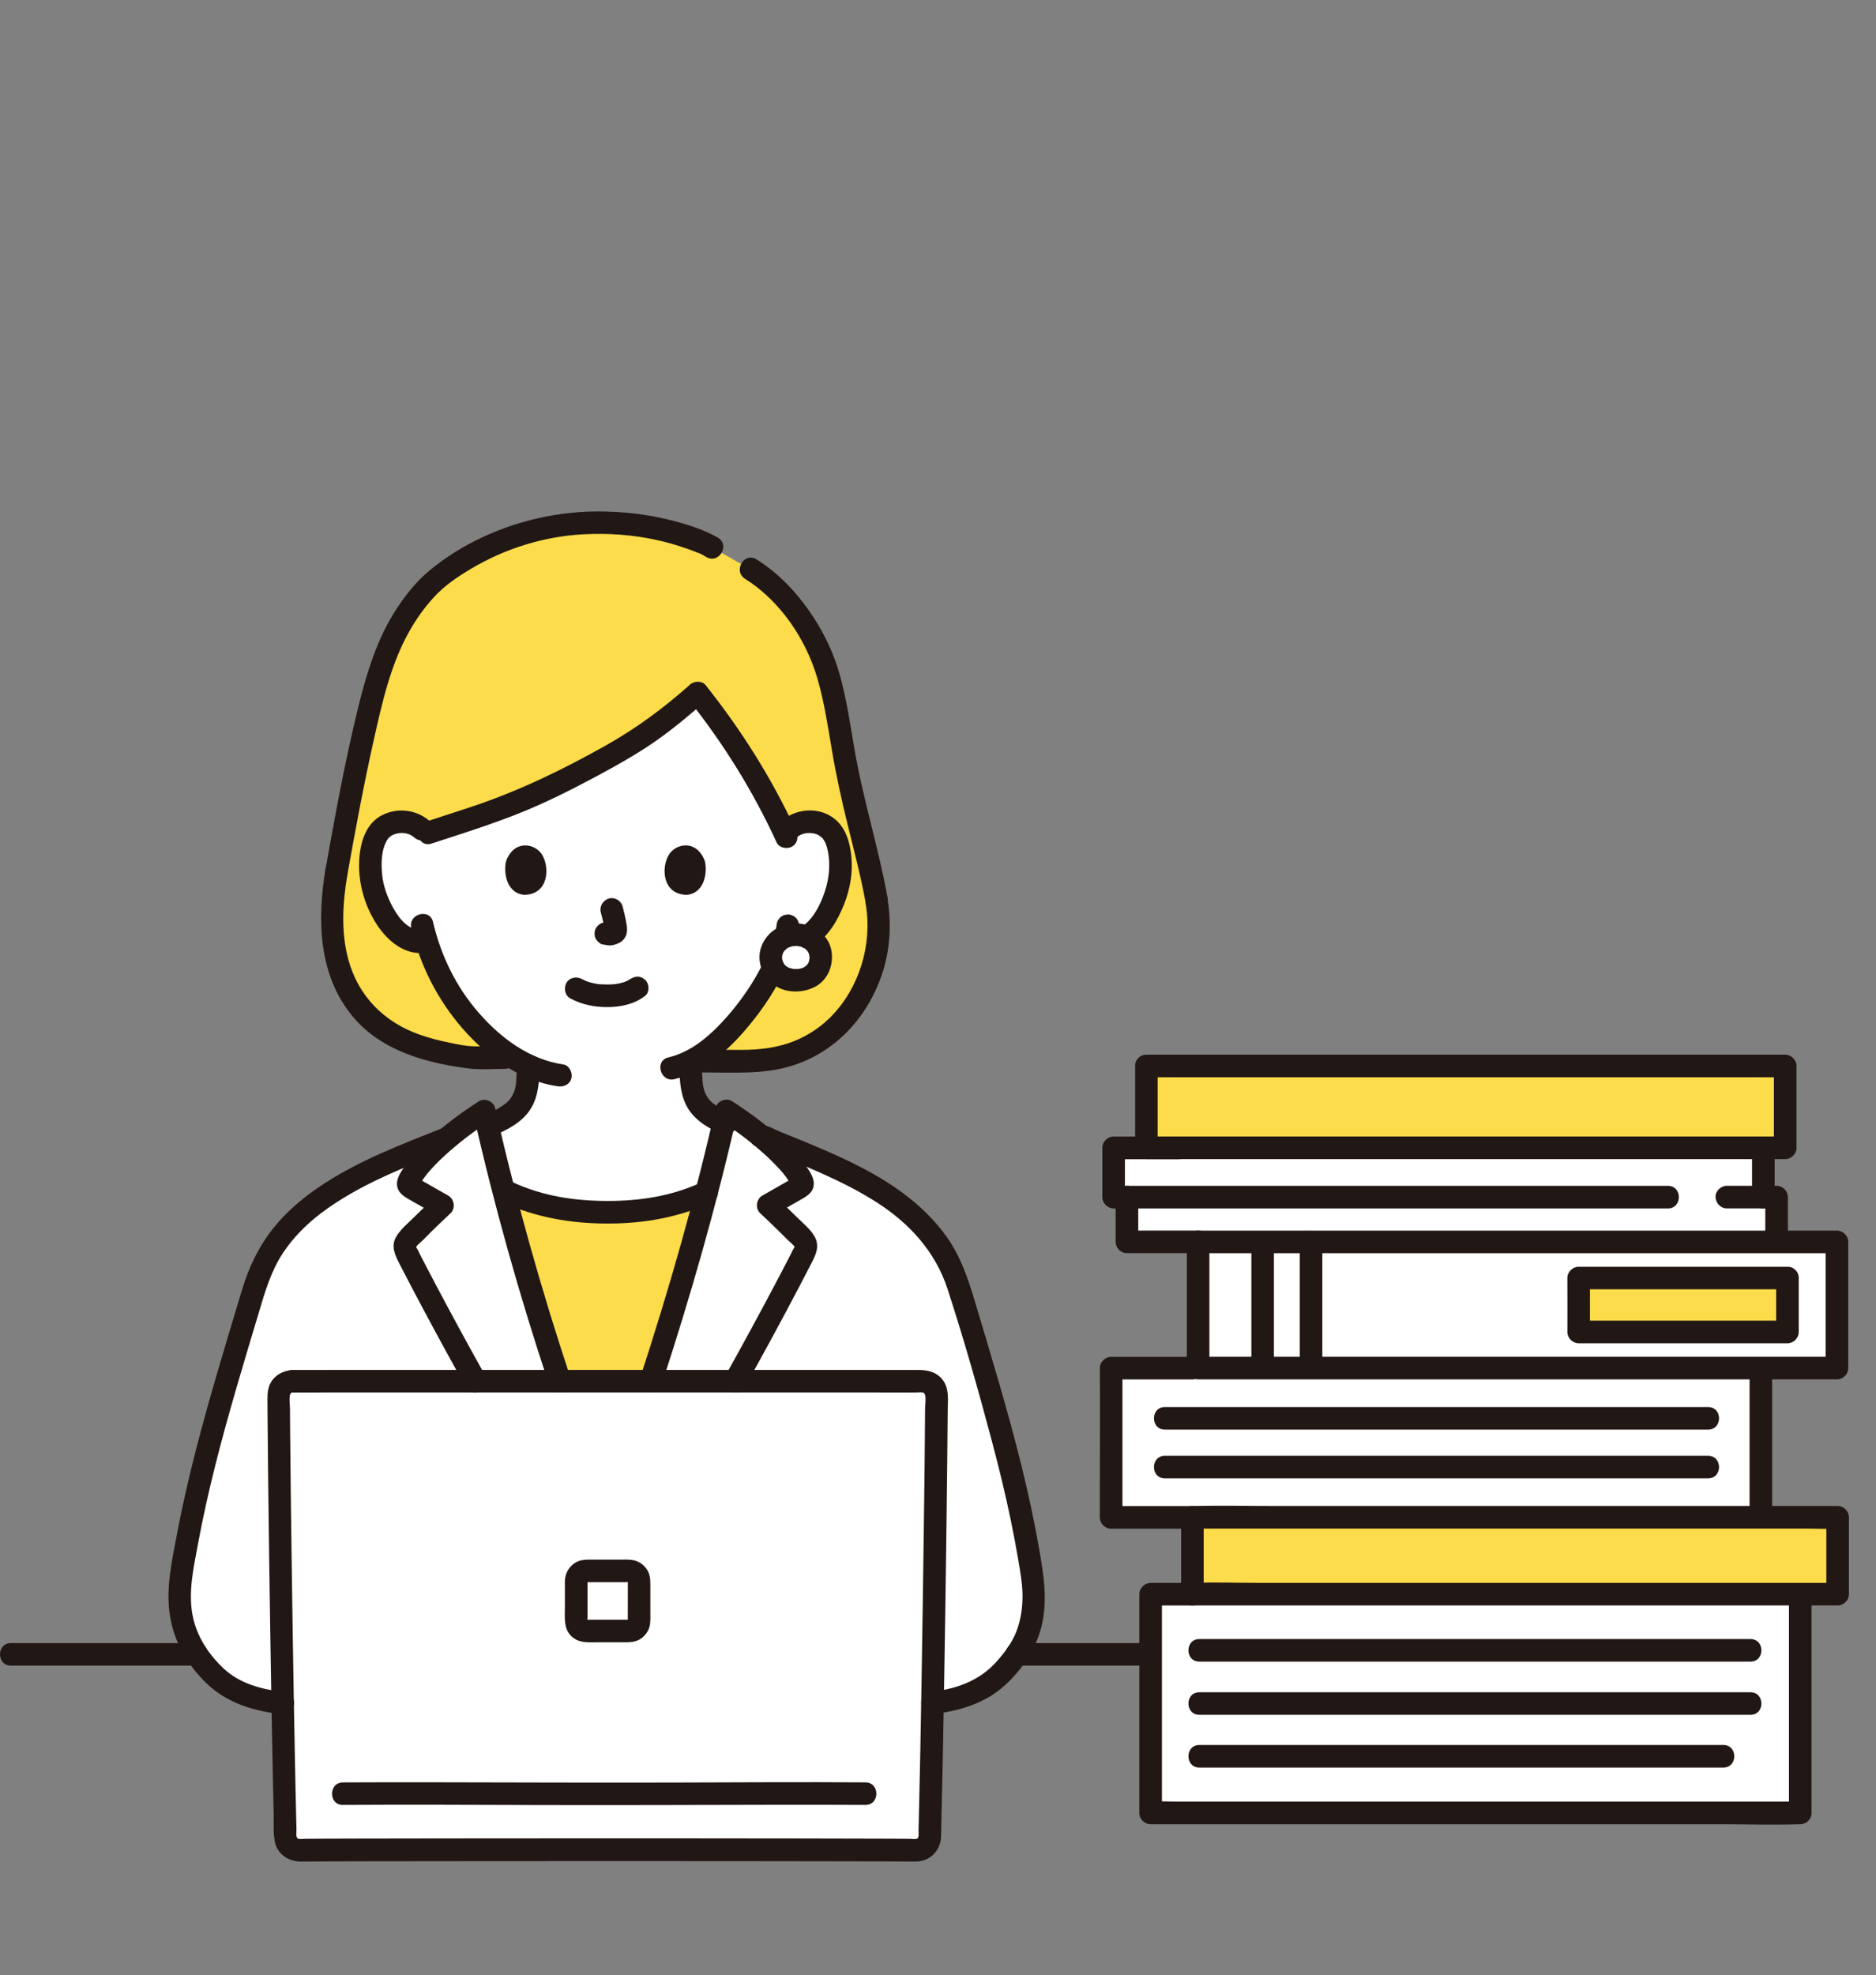 <?xml version="1.0" encoding="UTF-8"?> <svg xmlns="http://www.w3.org/2000/svg" xmlns:xlink="http://www.w3.org/1999/xlink" id="_レイヤー_2" viewBox="0 0 480.06 505.27"><rect x="0" y="0" width="480.06" height="505.27" fill="#808080" stroke="none"/><defs><style>.cls-1{clip-path:url(#clippath);}.cls-2{fill:none;}.cls-2,.cls-3,.cls-4,.cls-5{stroke-width:0px;}.cls-3{fill:#211715;}.cls-4{fill:#fff;}.cls-5{fill:#fcdc4a;}</style><clipPath id="clippath"><rect class="cls-2" width="480.06" height="505.27"></rect></clipPath></defs><g id="_レイヤー_1-2"><g class="cls-1"><g id="c"><g id="d"><path class="cls-4" d="M135.08,274.98c.05-.97.07-1.67.08-2.36-5.71-2.64-10.99-7.03-15.59-12.55-5.42-6.49-8.6-13.45-10.43-19.34-2.4.56-4.98-.35-6.69-1.75-3.97-3.25-5.61-7.77-6.62-10.73-1.42-4.18-1.51-10.93.6-14.59.71-1.23,2.35-3.32,6.22-3.45,2.15-.08,4.74.76,6.29,3.04.46-.15.72-.23.72-.23l5.39-1.76c9.54-3.09,16.95-5.42,27.51-10.73,19.39-9.76,25.21-13.75,35.94-23.23,7.81,9.78,15.92,22.6,20.77,32.5,0,0,1.06,2.32,1.63,3.54,1.54-2.34,4.16-3.19,6.34-3.12,3.87.14,5.51,2.23,6.22,3.45,2.11,3.66,2.02,10.42.6,14.59-1,2.96-2.65,7.48-6.62,10.73-1.63,1.34-4.04,2.22-6.34,1.83l-.44-.07c-.75,2.19-1.69,4.14-2.01,5.1-1.61,4.38-10.6,19.83-21.91,25.63,0,1.45,0,2.44.16,4.72.1,1.29.2,2.68.68,3.93.63,1.64,1.5,3.08,2.88,4.2,1.77,1.43,3.58,2.4,5.55,3.26-1.29,5.62-2.67,11.27-4.12,16.93-8.16,4.02-17.32,5.84-26.49,5.6-9.56.26-19.11-1.73-27.52-6.12-1.34-5.23-2.61-10.45-3.81-15.64,2.73-1.08,5.07-2.17,7.39-4.02,1.38-1.13,2.25-2.56,2.89-4.21.48-1.25.58-2.65.67-3.93.03-.45.06-.84.08-1.2h0Z"></path><path class="cls-4" d="M203.65,239.07c-3.78,0-6.39,2.66-6.39,5.77,0,3.48,2.67,5.88,6.4,5.88s6.4-2.42,6.4-5.88c0-3.13-2.63-5.77-6.4-5.77h0Z"></path><path class="cls-4" d="M76.2,435.83c-6.91,0-12.85-1.8-16.56-3.75-3.97-2.09-6.95-5.63-9.56-9.34-3.76-5.35-4.72-12.58-3.77-19.1,3.64-24.99,11.22-48.79,18.41-72.95,1.21-4.08,2.46-7.19,4.71-10.78l.19-.4c8.97-13.99,25.58-20.7,44.94-28.4,3.31-2.76,6.77-5.23,9.38-6.9,4.66,20.69,10.75,42.81,17.3,62.93,4.85,14.9,6.45,19.96,12.66,35.29h2c6.21-15.32,7.81-20.38,12.66-35.29,6.55-20.12,12.64-42.24,17.3-62.93,2.44,1.57,5.63,3.82,8.74,6.37,19.94,7.92,37.11,14.62,46.28,28.93l.19.4c2.25,3.59,3.49,6.7,4.71,10.78,7.19,24.16,14.77,47.97,18.41,72.95.95,6.52-.01,13.75-3.77,19.1-2.61,3.71-5.59,7.26-9.56,9.34-3.7,1.95-9.65,3.75-16.56,3.75H76.2Z"></path><path class="cls-4" d="M155.49,352.87c-34.36.25-68.55.45-80.69.49-1.93,0-3.49,1.57-3.48,3.51.07,19.72,1.02,87.98,1.75,113.07.06,1.92,1.64,3.42,3.56,3.39,10.97-.17,44.95-.06,78.87.05,33.91-.12,67.89-.22,78.87-.05,1.92.03,3.5-1.48,3.56-3.39.73-25.09,1.68-93.35,1.75-113.07,0-1.93-1.55-3.5-3.48-3.51-12.14-.04-46.33-.24-80.69-.49h0Z"></path><path class="cls-4" d="M305.14,407.8h155.54v55.95h-166.25c0-16.76,0-39.19,0-55.95h10.72,0Z"></path><path class="cls-4" d="M284.33,349.96c0,.88,0,27.12,0,38.19h166.25v-38.19h-166.26Z"></path><path class="cls-4" d="M306.59,317.69h-18.21v-11.46h-3.4v-12.6h166.25v12.6h3.4s0,5.5,0,11.46h-148.04,0Z"></path><path class="cls-4" d="M306.59,317.69v32.27h163.47v-32.27h-163.47,0ZM457.39,340.72h-53.42v-.22s0-11.3-.01-13.58h53.43v13.8h0Z"></path><g id="e"><path class="cls-5" d="M224.36,230.82v-.38c-1.89-10.5-4.64-19.02-7.26-31.48-2.21-10.5-3.32-23.95-7.7-33.03-3.28-6.79-10.08-17.28-20.54-22.1-3.96-2.28-6.64-3.82-6.64-3.82l-1.45-.83c-7.99-3.29-16.32-5.47-28.15-5.47-19.39,0-35.44,9.01-43.1,16.45-8.58,9.27-12.1,18.51-16.12,35.97-2.63,11.41-5.23,25.28-7.28,36.81-1.77,10.42-1.95,20.89,2.92,30.11,5.58,10.56,16,15.62,31.72,17.49h8.43l2.23.04c-4.28-2.63-8.26-6.23-11.84-10.51-5.42-6.49-8.6-13.45-10.43-19.34-2.4.56-4.98-.35-6.69-1.75-3.97-3.25-5.61-7.77-6.62-10.73-1.42-4.18-1.51-10.93.6-14.59.71-1.23,2.35-3.32,6.22-3.45,2.15-.08,4.74.76,6.29,3.04.46-.15.72-.23.72-.23l5.39-1.76c9.54-3.09,16.95-5.42,27.51-10.73,19.39-9.76,25.21-13.75,35.94-23.23,7.81,9.78,15.92,22.6,20.77,32.5,0,0,1.06,2.32,1.63,3.54,1.54-2.34,4.16-3.19,6.34-3.12,3.87.14,5.51,2.23,6.22,3.45,2.11,3.66,2.02,10.42.6,14.59-1,2.96-2.65,7.48-6.62,10.73-.3.24-.63.46-.97.67,2.19.94,3.58,2.93,3.58,5.2,0,3.46-2.53,5.88-6.4,5.88-2.65,0-4.74-1.23-5.74-3.18-2.75,5.76-10.96,18.62-21.06,23.85l3.02.05h8.37c14.89.68,25.63-5.6,31.78-16.47,4.55-8.03,5.56-16.94,4.33-24.16h0Z"></path><path class="cls-5" d="M143.14,352.96c4.09-.03,8.22-.06,12.35-.09,3.74.03,7.48.05,11.18.08.58-1.78,1.2-3.68,1.89-5.8,4.38-13.45,8.55-27.81,12.23-42.03l-.43-.11c-7.9,3.67-16.67,5.33-25.47,5.1-8.79.24-17.56-1.42-25.46-5.1l-.42.11c3.67,14.22,7.84,28.58,12.23,42.03.69,2.12,1.31,4.03,1.89,5.81h0Z"></path><path class="cls-5" d="M305.14,407.8v-19.66h165.12v19.66h-165.12Z"></path><path class="cls-5" d="M293.35,272.7h163.47v20.93h-163.47v-20.93Z"></path><path class="cls-5" d="M457.39,326.92v13.8h-53.42v-.22s0-11.3-.01-13.58h53.43,0Z"></path></g></g><g id="f"><path class="cls-3" d="M50.4,420.31H2.79c-3.71,0-3.72,5.77,0,5.77h47.61c3.71,0,3.72-5.77,0-5.77h0Z"></path><path class="cls-3" d="M260.1,426.08h34.33c3.71,0,3.72-5.77,0-5.77h-34.33c-3.71,0-3.72,5.77,0,5.77h0Z"></path><path class="cls-3" d="M145.97,255.42c2.95,1.56,6.13,2.22,9.47,2.2,3.46-.02,6.89-.73,9.66-2.89,1.2-.93,1.05-3.12,0-4.08-1.27-1.17-2.8-.99-4.08,0,.98-.76-.18.07-.5.24-.25.13-.94.32-.09.07-.27.08-.52.2-.79.29-.72.23-1.46.38-2.2.5.42-.07.23-.03-.08,0-.22.02-.43.04-.65.05-.52.03-1.04.05-1.57.04-.47,0-.93-.02-1.4-.05-.21-.01-.43-.03-.64-.05-.12-.01-.91-.16-.18-.02-.69-.13-1.38-.25-2.06-.46-.29-.09-.57-.19-.85-.29-.69-.24.54.27-.08-.03-.35-.17-.7-.34-1.05-.52-1.33-.7-3.2-.38-3.95,1.04-.7,1.33-.39,3.2,1.04,3.95h0Z"></path><path class="cls-3" d="M153.75,233.39c.4,1.53.79,3.09,1.02,4.66l-.1-.77c.03.22.04.43.02.64l.1-.77c-.02.1-.04.19-.07.29l.29-.69c-.03.07-.06.13-.1.19l.45-.58c-.05.06-.09.1-.15.15l.58-.45c-.12.08-.24.14-.37.2l.69-.29c-.2.09-.41.15-.62.18l.77-.1c-.2.02-.39.02-.58,0l.77.1c-.22-.03-.44-.08-.66-.11-.38-.12-.77-.14-1.15-.05-.38.02-.74.13-1.07.34-.6.35-1.17,1.04-1.33,1.72-.17.74-.13,1.57.29,2.22.38.58,1,1.23,1.72,1.33.54.07,1.07.21,1.63.24.87.04,1.68-.23,2.46-.59.97-.45,1.74-1.35,1.99-2.4.22-.89.13-1.63-.02-2.52-.25-1.5-.6-2.99-.99-4.46-.18-.7-.71-1.36-1.33-1.72s-1.53-.52-2.22-.29c-1.5.49-2.43,1.99-2.02,3.55h0Z"></path><path class="cls-3" d="M129.58,220.06c-.78,2.53-.27,8.35,4.52,8.84,6.33-.04,6.67-7.07,4.54-10.38-1.75-2.71-6.88-3.83-9.06,1.54h0Z"></path><path class="cls-3" d="M180.3,220.06c.78,2.53.27,8.35-4.52,8.84-6.33-.04-6.67-7.07-4.54-10.38,1.75-2.71,6.88-3.83,9.06,1.54h0Z"></path><path class="cls-3" d="M83.32,222.17c-2.2,13.14-1.9,27.4,7.12,38.07,7.24,8.56,18.62,11.69,29.32,13.06,3.08.4,6.31.12,9.42.12,3.71,0,3.72-5.77,0-5.77-2.66,0-5.33.06-7.98,0-2.02-.04-4.08-.5-6.06-.9-2.61-.52-5.2-1.18-7.72-2.07-9.14-3.21-15.75-9.85-18.3-19.29-1.91-7.06-1.42-14.55-.22-21.7.26-1.54-.4-3.11-2.02-3.55-1.38-.38-3.29.47-3.55,2.02h0Z"></path><path class="cls-3" d="M183.67,137.52c-3.72-2.14-8.04-3.45-12.18-4.49-5.43-1.37-11.04-2.05-16.63-2.18-11.61-.28-23.09,2.33-33.45,7.58-4.12,2.09-8.02,4.62-11.57,7.57-3.17,2.64-5.8,5.91-8.09,9.33-5.31,7.92-8.05,17.24-10.28,26.41-3.25,13.35-5.72,26.9-8.14,40.43-.27,1.53.42,3.11,2.02,3.55,1.4.38,3.27-.47,3.55-2.02,2.07-11.57,4.21-23.14,6.79-34.61,2.07-9.24,4.21-18.82,8.82-27.18,1.88-3.42,4.13-6.59,6.8-9.43,2.6-2.78,5.74-4.9,9.01-6.86,8.76-5.26,18.87-8.43,29.08-8.95,6.22-.32,12.55.12,18.63,1.46,2.6.57,5.16,1.31,7.67,2.19,1.19.41,2.36.86,3.53,1.33.82.32.29.14.13.05.19.1.37.21.56.32l.85.49c3.23,1.85,6.14-3.13,2.91-4.98h0Z"></path><path class="cls-3" d="M221.58,231.59c1.66,10.16-1.76,21.3-9.06,28.6-3.04,3.04-6.76,5.34-10.84,6.69-4.45,1.47-8.91,1.76-13.56,1.68-2.75-.05-5.5,0-8.25,0-3.71,0-3.72,5.77,0,5.77,7.67,0,15.55.6,22.95-1.76,10.55-3.35,18.36-11.5,22.3-21.73,2.55-6.6,3.15-13.83,2.01-20.79-.25-1.54-2.16-2.4-3.55-2.02-1.64.45-2.27,2.01-2.02,3.55h0Z"></path><path class="cls-3" d="M190.66,148.07c8.9,5.55,15.54,15.37,18.47,25.35,1.76,6,2.69,12.21,3.73,18.36,1.08,6.44,2.48,12.81,4.04,19.15,1.67,6.74,3.43,13.45,4.67,20.28.28,1.53,2.14,2.4,3.55,2.02,1.61-.44,2.3-2.01,2.02-3.55-2.34-12.85-6.32-25.33-8.52-38.22-1.08-6.32-2-12.7-3.74-18.89-1.49-5.31-3.83-10.28-6.86-14.89-3.81-5.77-8.56-10.92-14.45-14.6-3.16-1.97-6.06,3.02-2.91,4.98h0Z"></path><path class="cls-3" d="M172.57,276.06c7.04-1.64,12.94-6.66,17.61-11.97,3.98-4.53,7.58-9.62,10.21-15.07.68-1.4.38-3.12-1.04-3.95-1.26-.74-3.27-.38-3.95,1.04-2.38,4.94-5.57,9.6-9.07,13.63-4.17,4.79-9.18,9.33-15.29,10.75-3.62.84-2.09,6.41,1.53,5.57h0Z"></path><path class="cls-3" d="M198.74,236.81s-.01.1-.02.15l.1-.77c-.12.87-.31,1.73-.56,2.57-.12.38-.14.77-.05,1.15.02.38.13.74.34,1.07.18.34.43.61.74.81.28.25.61.43.98.52l.77.1c.52,0,1.01-.13,1.46-.39l.58-.45c.36-.36.6-.78.74-1.27.33-1.15.53-2.3.68-3.48.01-.4-.07-.77-.25-1.11-.12-.36-.32-.67-.6-.93-.26-.28-.57-.48-.93-.6-.34-.18-.71-.26-1.11-.25l-.77.1c-.49.14-.91.38-1.27.74l-.45.58c-.26.45-.39.94-.39,1.46h0Z"></path><path class="cls-3" d="M105.25,237.39c2.21,9.49,6.71,18.35,13.11,25.7,6.28,7.21,14.64,13.34,24.3,14.79,1.54.23,3.1-.39,3.55-2.02.37-1.36-.47-3.32-2.02-3.55-8.79-1.32-16.03-6.74-21.75-13.31-5.76-6.6-9.65-14.64-11.63-23.15-.84-3.62-6.41-2.08-5.57,1.53h0Z"></path><path class="cls-3" d="M110.08,210.14c-3.32-2.96-8.08-3.65-12.12-1.71-2.92,1.4-4.65,4.25-5.41,7.31-1.73,6.98,0,14.95,3.97,20.9,2.72,4.08,7.02,7.75,12.25,7.07,1.55-.2,2.89-1.18,2.89-2.89,0-1.4-1.33-3.09-2.89-2.89-3.85.5-6.46-2.61-8.16-5.69-1.44-2.6-2.56-5.62-2.83-8.59s-.24-6.39,1.42-8.98c.11-.16.08-.13-.09.09.08-.1.17-.21.26-.3.07-.07.66-.61.43-.44.51-.39,1.08-.63,1.71-.78,1.56-.38,3.26-.11,4.48.98,2.76,2.47,6.86-1.6,4.08-4.08h0Z"></path><path class="cls-3" d="M203.88,214.22c1.05-.94,2.46-1.25,3.84-1.1,1.28.14,2.02.59,2.74,1.3.43.42-.17-.31.16.18.11.17.22.34.33.52.29.5.45.92.62,1.5.45,1.5.61,3.02.62,4.58.02,2.98-.62,5.74-1.72,8.5-1.1,2.76-2.85,5.86-5.45,7.45-3.16,1.94-.26,6.93,2.91,4.98,3.97-2.43,6.44-6.68,8.1-10.9,1.52-3.87,2.24-8.02,1.82-12.18-.39-3.85-1.54-7.74-4.88-10.02-4.03-2.75-9.64-2.06-13.18,1.11-2.77,2.49,1.32,6.56,4.08,4.08h0Z"></path><path class="cls-3" d="M125.71,290.77c3.79-1.58,7.82-3.51,10.08-7.11,2.08-3.3,2.21-7.26,2.26-11.05.02-1.51-1.34-2.96-2.89-2.89-1.58.07-2.86,1.27-2.89,2.89-.02,1.37-.09,2.73-.2,4.09-.02.22-.04.44-.06.66-.02.22-.08.59-.01.16-.07.44-.16.88-.29,1.31-.05.17-.11.34-.17.51-.26.73.16-.27-.05.12-.19.36-.36.73-.57,1.08-.08.14-.17.28-.26.41-.14.21-.3.41-.05.1-.26.32-.54.62-.84.9-.12.11-.25.22-.38.33.36-.32-.09.06-.17.12-.35.26-.71.5-1.08.74-.68.43-1.38.83-2.1,1.19-.38.19-.76.37-1.15.55-.16.07-.31.14-.47.21-.04.02-.83.35-.27.12-1.39.58-2.54,1.94-2.02,3.55.43,1.33,2.06,2.64,3.55,2.02h0Z"></path><path class="cls-3" d="M173.86,271.5c0,3.67.02,7.49,1.57,10.87,1.68,3.66,5.2,5.91,8.74,7.52,1.37.62,3.17.44,3.95-1.04.67-1.27.43-3.28-1.04-3.95-1.53-.7-3.01-1.49-4.38-2.48-.12-.08-.5-.4-.21-.16-.16-.13-.32-.27-.47-.41-.27-.25-.52-.52-.75-.81.25.31.09.11-.05-.1-.09-.13-.18-.27-.26-.41-.21-.35-.38-.72-.57-1.08-.2-.37.13.41,0,0-.07-.22-.16-.44-.23-.66-.12-.42-.2-.84-.28-1.27-.03-.21-.03-.19,0,.05l-.03-.28c-.01-.19-.03-.38-.05-.57-.04-.47-.07-.94-.1-1.42-.08-1.27-.1-2.55-.1-3.82,0-1.51-1.33-2.96-2.89-2.89s-2.89,1.27-2.89,2.89h0Z"></path><path class="cls-3" d="M128.47,307.49c8.58,3.94,17.53,5.48,26.92,5.5,9.39.02,18.36-1.57,26.92-5.5,1.42-.65,1.77-2.7,1.04-3.95-.85-1.45-2.53-1.69-3.95-1.04-7.6,3.49-15.7,4.73-24.01,4.71s-16.39-1.21-24.01-4.71c-1.42-.65-3.11-.4-3.95,1.04-.73,1.24-.39,3.29,1.04,3.95h0Z"></path><path class="cls-3" d="M203.65,236.19c-3.96.05-7.49,2.26-8.85,6.04-1.29,3.58.28,7.61,3.28,9.75,2.96,2.11,7.27,2.11,10.43.48,3.38-1.76,4.87-5.61,4.25-9.25-.73-4.32-4.96-6.96-9.11-7.01-1.51-.02-2.96,1.34-2.89,2.89.07,1.58,1.27,2.87,2.89,2.89.19,0,.38.02.57.02.5,0-.15,0-.21-.04.19.13.64.12.88.19.17.05.33.11.5.16.46.15-.18-.05-.22-.1.15.18.66.34.87.48.07.05.53.34.1.06-.41-.27,0,.02.07.09.19.17.35.42.54.58-.47-.38-.28-.41-.13-.14.06.11.14.22.2.33.06.11.11.24.18.35.09.2.05.09-.13-.33.04.1.07.19.11.29.07.23.08.56.19.76-.02-.04-.06-.76-.04-.29,0,.16.02.32.02.48,0,.11,0,.22,0,.34-.01.29-.18.63.04-.11-.08.28-.11.57-.19.85-.03.12-.11.25-.12.36.07-.57.24-.49.08-.2-.12.22-.25.43-.38.65-.17.28-.33.18.14-.17-.07.05-.14.16-.2.22-.1.11-.21.21-.32.32-.27.24-.41.16.11-.07-.22.1-.43.29-.65.41-.13.07-.3.12-.43.21.05-.03.68-.24.24-.11-.27.08-.53.17-.8.23-.15.03-.38.03-.51.09l.41-.06c-.12.01-.24.02-.36.03-.31.02-.62.02-.93,0-.12,0-.24-.02-.36-.02-.64-.03.69.14.07,0-.28-.06-.55-.12-.83-.2-.11-.03-.21-.07-.32-.1-.48-.15.64.32-.05-.03-.24-.12-.45-.26-.68-.4-.22-.14-.14-.26.21.17-.09-.11-.24-.2-.35-.31-.11-.11-.59-.69-.28-.28.31.42,0,0-.04-.08-.08-.13-.16-.26-.23-.4-.15-.28-.11-.55.03.13-.02-.09-.08-.2-.11-.29-.09-.25-.14-.52-.2-.78-.14-.59.03.72.02.11,0-.11-.01-.23-.02-.34,0-.16,0-.33,0-.49.02-.4.19-.38-.03.14.11-.26.16-.63.24-.91.13-.43-.08.22-.11.26.12-.14.19-.39.29-.55.05-.09.11-.17.17-.26.27-.45-.49.5-.02.03.17-.18.51-.4.63-.61l-.33.25c.09-.06.18-.13.27-.19.14-.09.28-.18.42-.26.12-.07.26-.12.37-.19.2-.09.1-.05-.3.12.11-.04.22-.08.32-.12.34-.12.69-.19,1.04-.26.42-.09-.14.13-.22.03.04.05.68-.04.76-.04,1.51-.02,2.96-1.31,2.89-2.89-.07-1.55-1.27-2.9-2.89-2.89h0Z"></path><path class="cls-3" d="M124.16,351.88c-4.22-7.57-8.38-15.18-12.43-22.85-.99-1.87-1.97-3.74-2.95-5.62-.44-.84-.88-1.69-1.31-2.53-.24-.47-.47-1.09-.78-1.51-.28-.39-.16-.68-.38-.11.28-.7,1.44-1.54,1.97-2.08.73-.76,1.48-1.51,2.23-2.25,1.57-1.54,3.17-3.06,4.77-4.56,1.35-1.26.99-3.64-.58-4.53-1.43-.81-2.86-1.63-4.29-2.44-.67-.38-1.34-.77-2.02-1.15-.34-.19-.67-.38-1.01-.58-.17-.1-.34-.19-.5-.29-.37-.24-.34-.18.07.18l.39,1.46c-.02.64.27-.32.42-.57.24-.4.5-.79.77-1.17.53-.75,1.12-1.44,1.73-2.12,1.54-1.72,3.22-3.31,4.96-4.82,3.19-2.79,6.6-5.33,10.17-7.62l-4.24-1.72c5.27,23.34,11.77,46.4,19.32,69.11,1.17,3.51,6.74,2,5.57-1.53-7.55-22.71-14.05-45.77-19.32-69.11-.4-1.77-2.72-2.7-4.24-1.72-5.58,3.59-11.03,7.75-15.59,12.59-1.12,1.19-2.16,2.44-3.12,3.76-.93,1.27-2.1,2.89-2.18,4.5-.13,2.66,2.16,3.68,4.14,4.81,2.02,1.15,4.03,2.3,6.06,3.45l-.58-4.53c-1.74,1.64-3.48,3.28-5.18,4.96-1.55,1.54-3.53,3.16-4.64,5.06-1.42,2.45-.31,4.71.85,6.97,1.05,2.04,2.1,4.07,3.17,6.1,4.48,8.53,9.09,16.99,13.78,25.41,1.81,3.25,6.79.34,4.98-2.91h0Z"></path><path class="cls-3" d="M169.34,354.09c7.43-22.76,14.03-45.75,19.31-69.11l-4.24,1.72c3.57,2.3,6.98,4.84,10.17,7.62,1.74,1.52,3.42,3.11,4.96,4.82.61.68,1.21,1.38,1.73,2.12.27.38.53.77.77,1.17.15.25.45,1.22.42.57l.39-1.46c.24-.47.38-.32-.18-.04-.35.17-.68.39-1.01.58-.76.43-1.51.86-2.27,1.3-1.43.82-2.85,1.63-4.28,2.44-1.58.9-1.93,3.26-.58,4.53,1.53,1.44,3.06,2.88,4.56,4.36.75.74,1.5,1.49,2.24,2.24.6.61,1.83,1.5,2.17,2.29-.19-.45.03-.53-.38.11-.25.39-.44.85-.65,1.26-.48.93-.96,1.86-1.44,2.79-.98,1.88-1.96,3.75-2.95,5.62-4.05,7.66-8.2,15.27-12.42,22.83-1.81,3.25,3.17,6.16,4.98,2.91,4.69-8.41,9.3-16.87,13.77-25.4,1.06-2.03,2.12-4.06,3.17-6.1,1.13-2.19,2.22-4.36.97-6.77-1-1.92-3.03-3.55-4.55-5.06-1.76-1.75-3.57-3.46-5.37-5.17l-.58,4.53c2.02-1.15,4.03-2.3,6.05-3.45,1.98-1.13,4.29-2.15,4.14-4.81-.09-1.56-1.17-3.11-2.07-4.35-.98-1.37-2.07-2.67-3.23-3.9-4.56-4.84-10.02-8.99-15.6-12.59-1.52-.98-3.84-.05-4.24,1.72-5.28,23.36-11.88,46.35-19.31,69.11-1.16,3.54,4.42,5.05,5.57,1.53h0Z"></path><path class="cls-3" d="M72.35,432.75c-5.28-.54-10.94-2.09-14.93-5.76-4.05-3.74-7.13-8.42-8.16-13.88-1.13-6,.3-12.19,1.39-18.09,1.23-6.68,2.72-13.31,4.37-19.9,3.31-13.19,7.27-26.21,11.17-39.23,1.61-5.39,3.12-10.7,6.26-15.43,2.57-3.87,5.93-7.25,9.62-10.06,9.88-7.5,21.83-11.95,33.25-16.48,1.45-.57,2.46-1.93,2.02-3.55-.38-1.38-2.09-2.59-3.55-2.02-11.07,4.4-22.52,8.68-32.4,15.46-4.36,2.99-8.4,6.47-11.67,10.64-3.63,4.63-6.09,9.86-7.78,15.48-4.14,13.76-8.35,27.51-11.92,41.43-1.78,6.95-3.39,13.95-4.72,21-1.24,6.56-2.79,13.37-1.94,20.07.91,7.14,4.45,13.35,9.63,18.31,5.23,5.01,12.3,7.07,19.36,7.78,1.55.16,2.89-1.44,2.89-2.89,0-1.69-1.33-2.73-2.89-2.89h0Z"></path><path class="cls-3" d="M238.63,438.48c6.28-.72,12.59-2.45,17.54-6.54,4.82-3.99,8.82-9.76,10.33-15.86,1.66-6.72.55-13.34-.62-20.04-1.25-7.17-2.81-14.28-4.55-21.34-3.5-14.13-7.76-28.06-11.93-42.01-1.72-5.76-3.65-11.41-7.18-16.34-3.15-4.4-7.01-8.09-11.35-11.29-5.07-3.75-10.7-6.69-16.41-9.31-3.17-1.45-6.38-2.81-9.6-4.13-1.71-.7-3.43-1.4-5.15-2.08-1.5-.6-3.48-1.83-5.11-1.83-3.71,0-3.72,5.77,0,5.77-.71,0,.14.23.22.28.33.22.83.33,1.21.48.72.29,1.44.57,2.15.86,1.41.57,2.82,1.13,4.23,1.71,2.63,1.07,5.26,2.18,7.85,3.34,4.88,2.19,9.69,4.59,14.2,7.49,8.32,5.35,14.92,12.59,18.02,22.11,4.21,12.94,7.95,26.13,11.44,39.28,1.72,6.47,3.3,12.97,4.67,19.53.71,3.38,1.35,6.77,1.93,10.17.52,3.08,1.1,6.17,1.14,9.31.03,3.17-.43,6.33-1.57,9.3-1.11,2.89-3.08,5.49-5.13,7.77-4.26,4.75-10.06,6.9-16.31,7.61-1.55.18-2.89,1.2-2.89,2.89,0,1.42,1.33,3.06,2.89,2.89h0Z"></path><path class="cls-3" d="M74.8,350.47c-2.21.13-4.25,1.12-5.43,3.06-.83,1.37-.93,2.87-.93,4.42,0,1.89.02,3.78.04,5.67.04,5.09.09,10.19.15,15.28.15,13.09.33,26.18.54,39.27.2,12.74.41,25.49.69,38.23.05,2.54.11,5.08.17,7.62.06,2.3-.15,4.82.29,7.08.64,3.27,3.57,5.11,6.74,5.1.71,0,1.41-.01,2.12-.02,5.81-.04,11.62-.05,17.43-.06,9.32-.02,18.64-.03,27.96-.03,10.95,0,21.91-.01,32.86-.01s21.8,0,32.7.01c8.96,0,17.92.02,26.88.04,5.31.01,10.62.02,15.93.06,1.2.01,2.37.05,3.53-.34,2.06-.69,3.64-2.46,4.14-4.56.28-1.18.21-2.47.24-3.68.13-5.03.24-10.07.35-15.1.27-13.11.48-26.23.68-39.34.19-12.78.37-25.57.5-38.36.05-4.71.1-9.41.13-14.12.02-2.3.36-4.94-.82-7.01-1.33-2.35-3.75-3.22-6.32-3.23-4.97-.01-9.94-.01-14.92-.02-8.79,0-17.59,0-26.38,0-10.8,0-21.6,0-32.4,0s-22.23,0-33.35,0c-9.75,0-19.5,0-29.25,0-6.56,0-13.11,0-19.67.01-1.54,0-3.08,0-4.62,0-3.71.01-3.72,5.78,0,5.77,4.27-.01,8.54-.01,12.81-.02,8.13,0,16.26,0,24.4,0,10.31,0,20.63,0,30.94,0h32.93c9.97,0,19.94,0,29.9,0,7.33,0,14.66,0,22,.01,2.16,0,4.32,0,6.49,0,.59,0,1.3-.1,1.88,0,1.1.21.61,2.87.6,3.81-.06,10.31-.19,20.61-.33,30.92-.17,13.28-.37,26.57-.59,39.85-.19,11.42-.4,22.85-.68,34.27-.03,1.04-.05,2.08-.08,3.12-.02.57.19,1.77-.31,2.13-.38.27-1.44.08-1.91.08-2.05-.02-4.1-.03-6.15-.03-7.12-.03-14.25-.04-21.37-.05-9.86-.01-19.73-.02-29.59-.03-10.9,0-21.81,0-32.71,0-10.27,0-20.54,0-30.8.02-7.96,0-15.91.02-23.87.04-2.58,0-5.16.02-7.74.03-.86,0-1.72,0-2.59.02-.47,0-1.48.17-1.84-.1-.52-.4-.28-1.73-.3-2.35-.03-1.05-.06-2.1-.08-3.15-.06-2.44-.12-4.89-.17-7.33-.13-5.78-.24-11.56-.34-17.34-.24-13.28-.45-26.55-.63-39.83-.16-11.47-.31-22.93-.41-34.4-.02-1.92-.03-3.84-.04-5.76,0-.8-.48-3.86.58-3.92,3.69-.22,3.72-6,0-5.77h0Z"></path><path class="cls-3" d="M87.75,461.71c16.57-.1,33.14-.02,49.71.03,20.08.06,40.16-.03,60.24-.06,7.92-.01,15.84-.02,23.77.03,3.71.02,3.72-5.75,0-5.77-16.2-.1-32.41-.01-48.62.04-20.28.06-40.55-.03-60.83-.06-8.09-.01-16.18-.02-24.27.03-3.71.02-3.72,5.79,0,5.77h0Z"></path><path class="cls-3" d="M144.55,404.43c0,2.26,0,4.52,0,6.78,0,2.55-.35,5.35,1.63,7.31,1.92,1.91,4.55,1.59,7.03,1.59,2.22,0,4.45,0,6.67,0,1.31,0,2.57-.05,3.74-.7,1.26-.71,2.31-2.02,2.62-3.44.27-1.2.18-2.49.18-3.72,0-1.19,0-2.38,0-3.57,0-1.09,0-2.17,0-3.26,0-1.36-.07-2.68-.83-3.87-.85-1.34-2.25-2.29-3.83-2.5-1.04-.14-2.09-.09-3.13-.09h-7.45c-1.45,0-2.87.04-4.12.88-1.58,1.06-2.43,2.7-2.51,4.59-.07,1.51,1.38,2.95,2.89,2.89,1.62-.07,2.81-1.27,2.89-2.89.03-.73-.17.58.04-.09l-.12.3c.17-.27.14-.24-.08.07.19-.12.32-.15-.11.05.6-.28-.59,0,.09-.05-.82.08.3.02.5.02h9.47c.25,0,.82-.09,1.05,0l-.34-.03c.31.1.28.08-.1-.06.59.24-.41-.25.08.06l-.19-.25c.15.28.15.24,0-.12.21.66.06-.62.04.09,0,.37,0,.73,0,1.1,0,.92,0,1.83,0,2.75,0,1.9,0,3.79-.01,5.69,0,.09.05.63,0,.68l.06-.32c-.03.14-.06.28-.11.42.13-.12.08-.56,0-.12l.19-.26c-.23.22-.2.2.1-.05-.66.17.46-.08.02.02-.42.09.73.03,0,0-.42-.01-.84,0-1.26,0-1.82,0-3.63,0-5.45,0-.89,0-1.78,0-2.67,0-.36,0-.72,0-1.08,0-.14,0-.5.06-.62,0,.37.06.44.06.23,0-.21-.06-.14-.03.2.09-.65-.27.5.33-.08-.06.22.32.25.34.08.08l.12.3-.06-.21c-.07-.32-.06-.28.02.11-.09-.08,0-.79,0-.92,0-1.02,0-2.04,0-3.06,0-2.08,0-4.17,0-6.25,0-1.51-1.33-2.96-2.89-2.89-1.57.07-2.88,1.27-2.89,2.89h0Z"></path><path class="cls-3" d="M176.46,175.24c-6.77,5.98-13.55,11.02-21.5,15.49-11,6.19-22.3,11.65-34.28,15.64-3.92,1.3-7.86,2.56-11.79,3.85-3.51,1.15-2.01,6.72,1.53,5.57,9.3-3.04,18.65-5.92,27.59-9.93,6.19-2.78,12.25-5.95,18.19-9.22,4.19-2.3,8.31-4.75,12.21-7.52,4.24-3.01,8.23-6.36,12.13-9.8,2.79-2.46-1.3-6.53-4.08-4.08h0Z"></path><path class="cls-3" d="M176.46,179.32c8.83,11.1,16.37,23.31,22.28,36.19.65,1.42,2.7,1.77,3.95,1.04,1.45-.85,1.69-2.53,1.04-3.95-6.13-13.35-14.03-25.87-23.18-37.36-.97-1.22-3.07-1.01-4.08,0-1.21,1.21-.97,2.86,0,4.08h0Z"></path><path class="cls-3" d="M308.02,407.8v-19.66l-2.89,2.89h157.83c2.27,0,4.59.13,6.86,0,.14,0,.28,0,.42,0l-2.89-2.89v19.66l2.89-2.89h-148.7c-5.38,0-10.81-.2-16.19,0-.08,0-.16,0-.23,0-3.71,0-3.72,5.77,0,5.77h165.12c1.56,0,2.89-1.32,2.89-2.89v-19.66c0-1.56-1.32-2.89-2.89-2.89h-144.05c-6.87,0-13.75-.16-20.62,0-.15,0-.29,0-.44,0-1.56,0-2.89,1.32-2.89,2.89v19.66c0,3.71,5.77,3.72,5.77,0h0Z"></path><path class="cls-3" d="M447.71,351.47v34.4c0,3.71,5.77,3.72,5.77,0v-34.4c0-3.71-5.77-3.72-5.77,0h0Z"></path><path class="cls-3" d="M298.08,365.7h139.03c3.71,0,3.72-5.77,0-5.77h-139.03c-3.71,0-3.72,5.77,0,5.77h0Z"></path><path class="cls-3" d="M298.08,378.17h139.03c3.71,0,3.72-5.77,0-5.77h-139.03c-3.71,0-3.72,5.77,0,5.77h0Z"></path><path class="cls-3" d="M305.14,385.26h-20.8l2.89,2.89c0-11.44,0-22.88,0-34.31,0-1.29,0-2.58,0-3.87l-2.89,2.89h20.8c3.71,0,3.72-5.77,0-5.77h-20.8c-1.55,0-2.9,1.32-2.89,2.89.08,9.68,0,19.36,0,29.04v9.14c0,1.56,1.32,2.89,2.89,2.89h20.8c3.71,0,3.72-5.77,0-5.77h0Z"></path><path class="cls-3" d="M457.79,409.69v54.06l2.89-2.89h-159.46c-2.14,0-4.36-.17-6.5,0-.09,0-.19,0-.28,0l2.89,2.89c0-18.65,0-37.3,0-55.95l-2.89,2.89h10.72c3.71,0,3.72-5.77,0-5.77h-10.72c-1.56,0-2.89,1.32-2.89,2.89,0,18.65,0,37.3,0,55.95,0,1.56,1.32,2.89,2.89,2.89h145.77c6.72,0,13.48.22,20.19,0,.09,0,.19,0,.28,0,1.56,0,2.89-1.32,2.89-2.89v-54.06c0-3.71-5.77-3.72-5.77,0h0Z"></path><path class="cls-3" d="M306.9,438.66h141.05c3.71,0,3.72-5.77,0-5.77h-141.05c-3.71,0-3.72,5.77,0,5.77h0Z"></path><path class="cls-3" d="M306.9,425.05h141.05c3.71,0,3.72-5.77,0-5.77h-141.05c-3.71,0-3.72,5.77,0,5.77h0Z"></path><path class="cls-3" d="M306.9,452.15h134.11c3.71,0,3.72-5.77,0-5.77h-134.11c-3.71,0-3.72,5.77,0,5.77h0Z"></path><path class="cls-3" d="M457.51,316.18v-9.96c0-1.56-1.32-2.89-2.89-2.89h-12.73c-1.51,0-2.96,1.33-2.89,2.89s1.27,2.89,2.89,2.89h12.73l-2.89-2.89v9.96c0,1.51,1.33,2.96,2.89,2.89,1.56-.07,2.89-1.27,2.89-2.89h0Z"></path><path class="cls-3" d="M448.34,293.62v12.6c0,1.51,1.33,2.96,2.89,2.89,1.56-.07,2.89-1.27,2.89-2.89v-12.6c0-1.51-1.33-2.96-2.89-2.89-1.56.07-2.89,1.27-2.89,2.89h0Z"></path><path class="cls-3" d="M285.49,306.22v11.46c0,1.56,1.32,2.89,2.89,2.89h18.21c1.51,0,2.96-1.33,2.89-2.89s-1.27-2.89-2.89-2.89h-18.21l2.89,2.89v-11.46c0-1.51-1.33-2.96-2.89-2.89-1.56.07-2.89,1.27-2.89,2.89h0Z"></path><path class="cls-3" d="M301.73,290.74h-16.76c-1.56,0-2.89,1.32-2.89,2.89v12.6c0,1.56,1.32,2.89,2.89,2.89h141.86c3.71,0,3.72-5.77,0-5.77h-141.86l2.89,2.89v-12.6l-2.89,2.89h16.76c3.71,0,3.72-5.77,0-5.77h0Z"></path><path class="cls-3" d="M293.35,275.58h163.47l-2.89-2.89v20.93l2.89-2.89h-163.47l2.89,2.89v-20.93c0-3.71-5.77-3.72-5.77,0v20.93c0,1.56,1.32,2.89,2.89,2.89h163.47c1.56,0,2.89-1.32,2.89-2.89v-20.93c0-1.56-1.32-2.89-2.89-2.89-12.38,0-24.76,0-37.15,0h-126.33c-3.71,0-3.72,5.77,0,5.77h0Z"></path><path class="cls-3" d="M306.59,320.58h163.47l-2.89-2.89v32.27l2.89-2.89h-163.47l2.89,2.89v-32.27c0-3.71-5.77-3.72-5.77,0v32.27c0,1.56,1.32,2.89,2.89,2.89h163.47c1.56,0,2.89-1.32,2.89-2.89v-32.27c0-1.56-1.32-2.89-2.89-2.89-12.38,0-24.76,0-37.15,0h-126.33c-3.71,0-3.72,5.77,0,5.77h0Z"></path><path class="cls-3" d="M332.61,317.69v32.27c0,3.71,5.77,3.72,5.77,0v-1.23c0-3.71-5.77-3.72-5.77,0v1.23c0,3.71,5.77,3.72,5.77,0v-32.27c0-3.71-5.77-3.72-5.77,0h0Z"></path><path class="cls-3" d="M320.22,317.97v31.72c0,3.71,5.77,3.72,5.77,0v-31.72c0-3.71-5.77-3.72-5.77,0h0Z"></path><path class="cls-3" d="M454.51,326.92v13.8l2.89-2.89h-53.42l2.89,2.89c0-4.6.01-9.2-.01-13.8l-2.89,2.89h53.43c3.71,0,3.72-5.77,0-5.77h-53.43c-1.55,0-2.89,1.32-2.89,2.89.03,4.6.01,9.2.01,13.8,0,1.56,1.32,2.89,2.89,2.89h53.42c1.56,0,2.89-1.32,2.89-2.89v-13.8c0-3.71-5.77-3.72-5.77,0h0Z"></path></g></g></g></g></svg> 